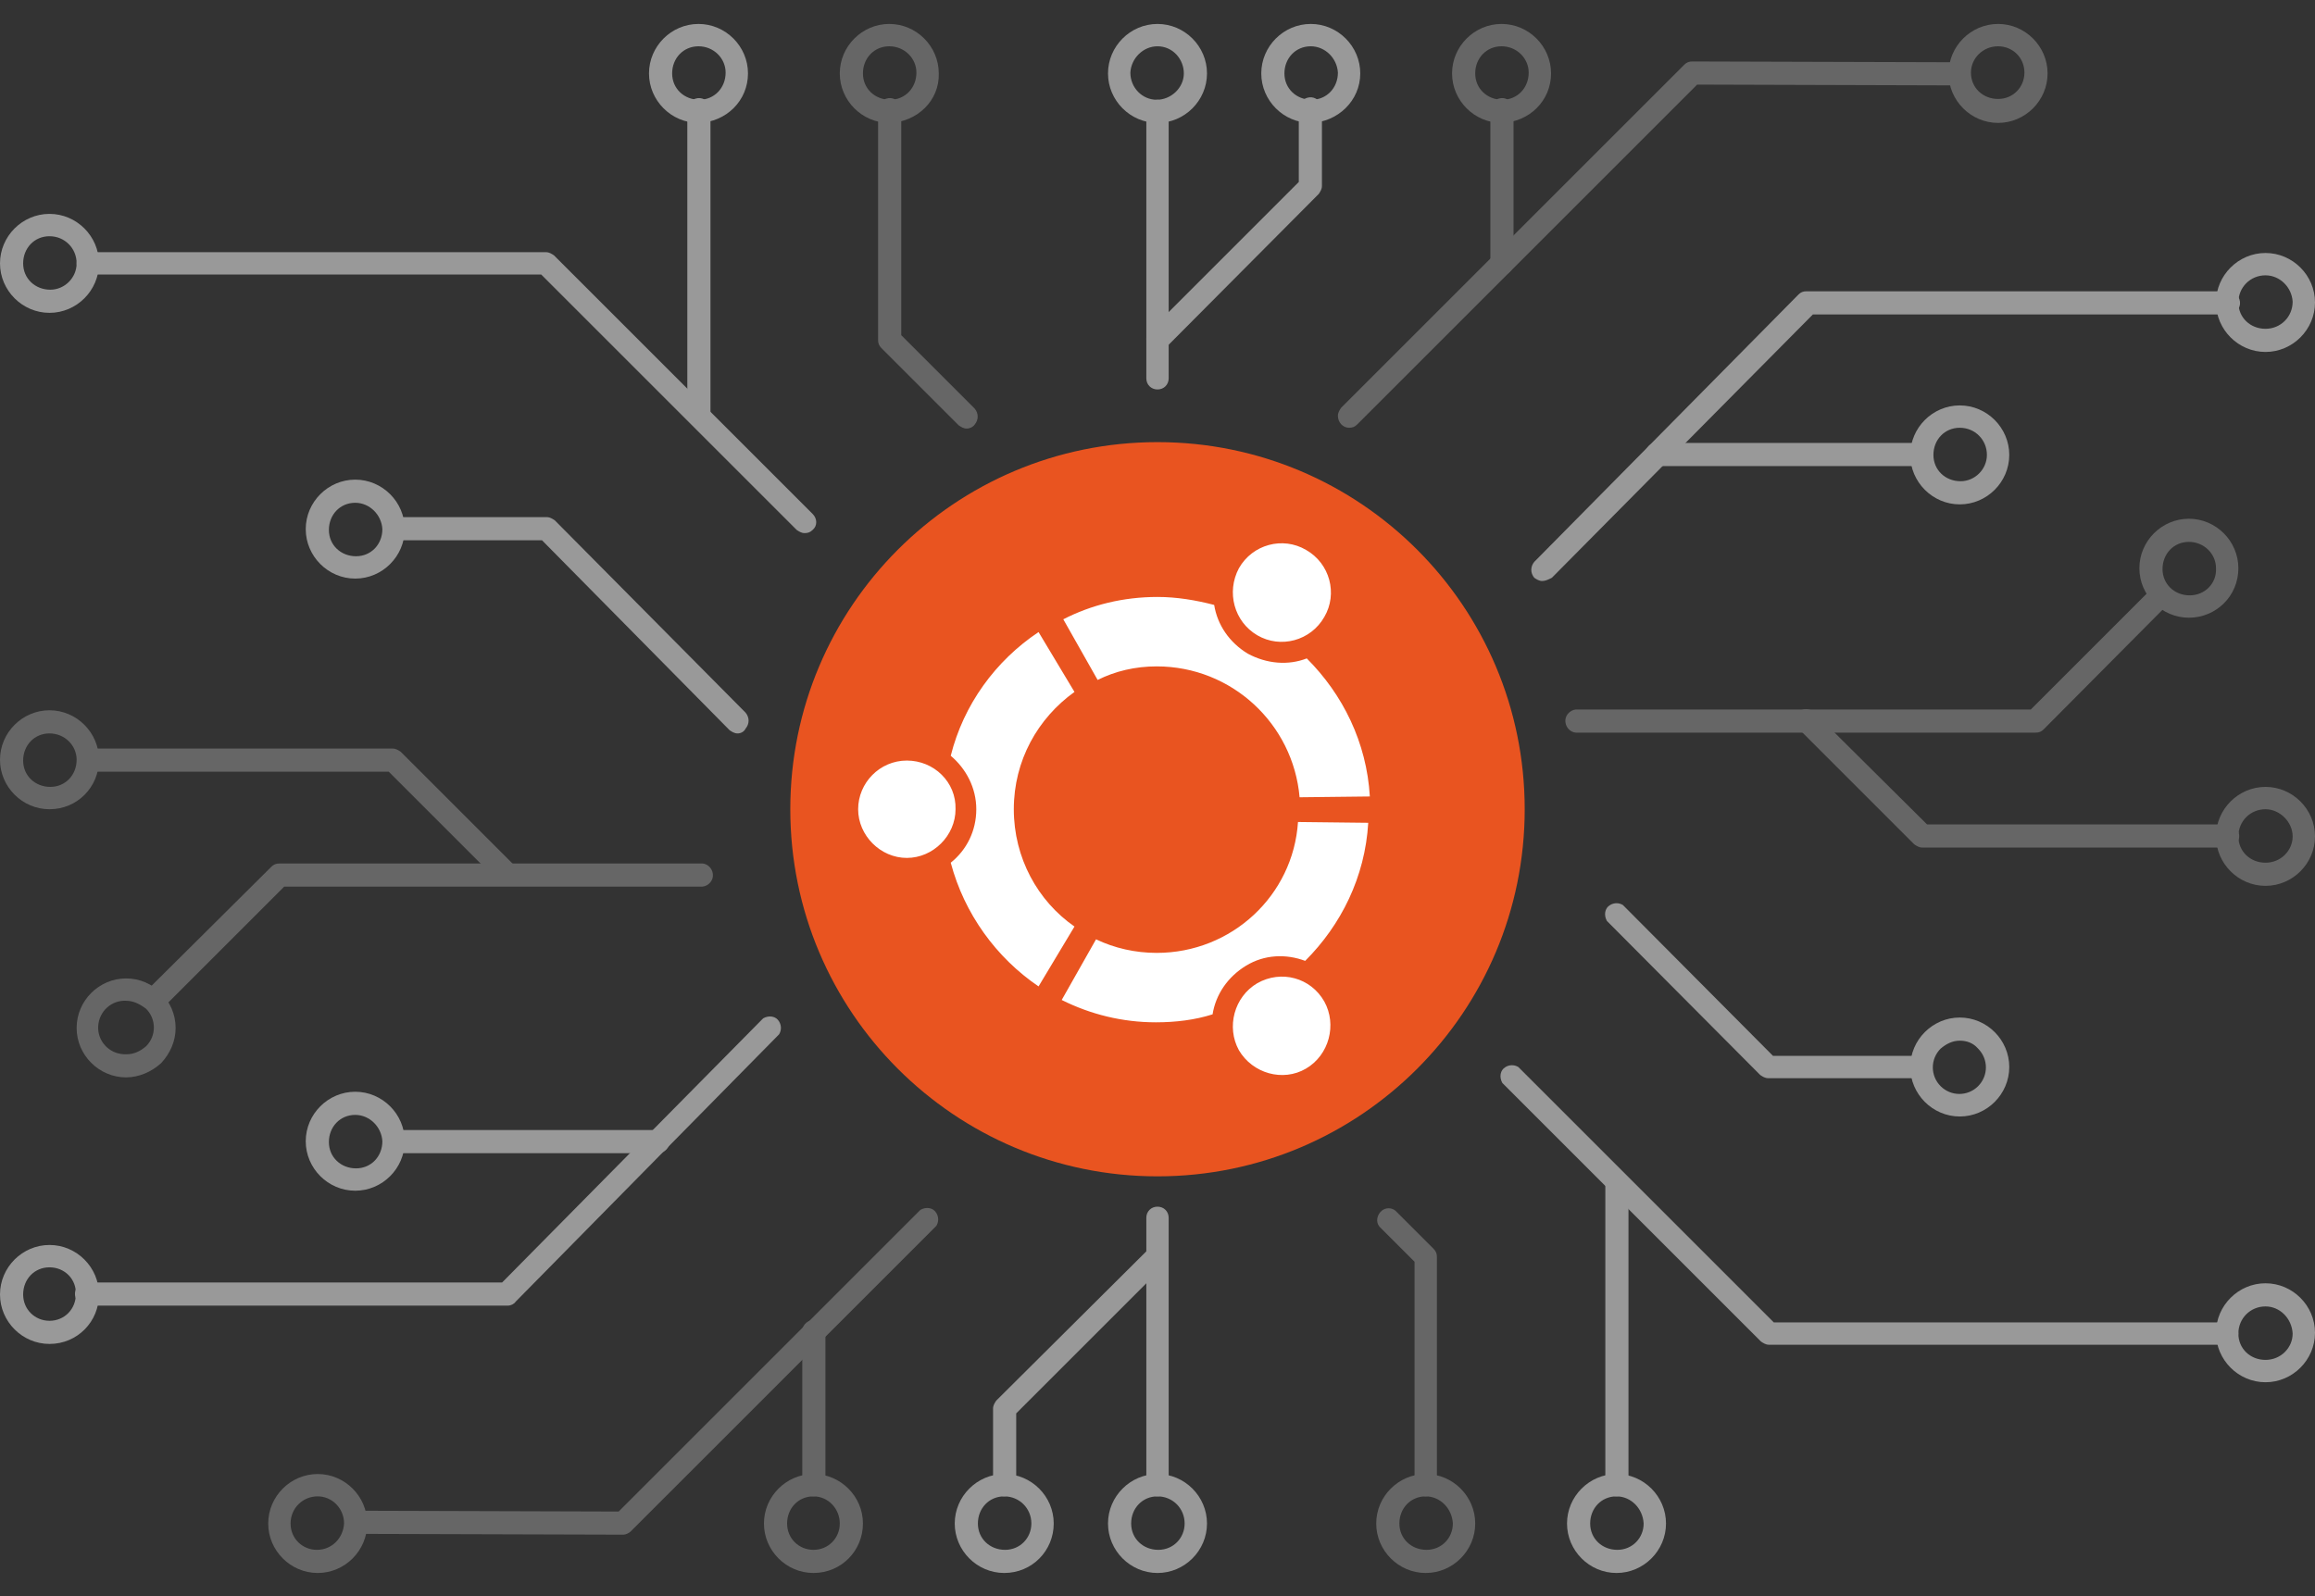 <svg xmlns="http://www.w3.org/2000/svg" xmlns:xlink="http://www.w3.org/1999/xlink" xml:space="preserve" id="Layer_1" x="0" y="0" enable-background="new 0 0 290 200" viewBox="0 0 290 200"><rect x="0" y="0" width="290" height="200" fill="#333333" stroke="none"/><style>.st0{fill:#326ce5}.st1{fill:#666}.st2{fill:#999}</style><path d="M140.8 93c.6-.3 1-.9 1-1.6l.6-10.8c-.7.1-1.5.2-2.2.3-3.8.9-7.4 2.8-10.2 5.5l8.8 6.3c.6.6 1.4.6 2 .3zM136 107.2h-.4L125 109c1.6 4.4 4.6 8.1 8.5 10.7l4.1-9.9c.4-.9-.1-2-1-2.4-.2-.1-.4-.2-.6-.2zM142 104.1l3 1.5 3-1.5.7-3.2-2-2.5h-3.3l-2.1 2.5zM144.7 52.2zM149.2 93c.6.3 1.4.2 1.9-.2l8.7-6.2c-3.3-3.3-7.7-5.4-12.3-5.9l.6 10.8c.1.6.5 1.2 1.1 1.5zM134.2 101c1-.3 1.5-1.3 1.3-2.2-.1-.3-.3-.7-.6-.9l-8.1-7.2c-2.5 4-3.5 8.7-3 13.4l10.4-3.1zM163.1 90.6l-8 7.2c-.5.4-.7 1.1-.6 1.8.2.7.6 1.2 1.3 1.3l10.4 3c.5-4.7-.6-9.3-3.1-13.3zM146.6 112.4c-.3-.6-1-1-1.6-1v.1c-.6 0-1.2.4-1.5.9l-5.2 9.4c3.7 1.3 7.7 1.5 11.6.6l2.1-.6-5.4-9.4zM154 107.1c-1 .1-1.8 1-1.7 2 0 .2.1.4.1.6l4.1 10c4-2.5 7-6.3 8.6-10.8l-10.7-1.8h-.4z" class="st0"/><path d="M250.3 15.4c-3.4 0-6.2-2.8-6.2-6.2s2.8-6.2 6.2-6.2 6.2 2.8 6.2 6.2-2.8 6.2-6.2 6.2zm-3.4-6.3c0 1.9 1.5 3.3 3.4 3.3s3.3-1.5 3.3-3.3c0-1.9-1.5-3.3-3.3-3.3-1.9 0-3.4 1.5-3.4 3.3zM283.8 111c-3.4 0-6.2-2.8-6.2-6.2s2.8-6.2 6.2-6.2 6.2 2.8 6.2 6.2-2.8 6.2-6.2 6.2zm0-9.6c-1.9 0-3.4 1.5-3.4 3.4s1.5 3.3 3.4 3.3 3.4-1.5 3.4-3.3-1.6-3.4-3.4-3.4z" class="st1"/><path d="M283.8 173.2c-3.4 0-6.2-2.8-6.2-6.2s2.8-6.2 6.2-6.2 6.2 2.8 6.2 6.2-2.8 6.2-6.2 6.2zm0-9.5c-1.9 0-3.4 1.5-3.4 3.4s1.5 3.3 3.4 3.3 3.4-1.5 3.4-3.3c-.1-1.9-1.6-3.4-3.4-3.4zM283.8 44.1c-3.4 0-6.2-2.8-6.2-6.2s2.8-6.2 6.2-6.2c3.4 0 6.2 2.8 6.2 6.2s-2.8 6.2-6.2 6.2zm0-9.6c-1.9 0-3.4 1.5-3.4 3.4s1.5 3.3 3.4 3.3 3.4-1.5 3.4-3.4c-.1-1.8-1.6-3.3-3.4-3.3zM245.5 139.9c-3.4 0-6.2-2.8-6.2-6.2s2.8-6.2 6.2-6.2c3.4 0 6.2 2.8 6.2 6.2s-2.8 6.2-6.2 6.2zm0-9.5c-.9 0-1.7.4-2.4 1-1.3 1.3-1.3 3.4 0 4.7s3.4 1.3 4.7 0 1.3-3.4 0-4.7c-.6-.7-1.4-1-2.3-1z" class="st2"/><path d="M188.1 15.4c-3.4 0-6.2-2.8-6.2-6.2s2.8-6.2 6.2-6.2 6.2 2.8 6.2 6.2-2.7 6.1-6.2 6.2zm0-9.6c-1.9 0-3.3 1.5-3.3 3.4s1.5 3.3 3.4 3.3 3.3-1.5 3.3-3.4c0-1.8-1.5-3.3-3.4-3.3z" class="st1"/><path d="M164.2 15.4c-3.4 0-6.2-2.8-6.2-6.2s2.8-6.2 6.2-6.2 6.2 2.8 6.2 6.2-2.8 6.1-6.2 6.2zm0-9.6c-1.9 0-3.3 1.5-3.3 3.4s1.5 3.3 3.4 3.3 3.3-1.5 3.3-3.4c-.1-1.8-1.6-3.3-3.4-3.3zM145 15.4c-3.4 0-6.2-2.8-6.2-6.2S141.6 3 145 3s6.2 2.8 6.2 6.2-2.8 6.2-6.2 6.2zm0-9.6c-1.8 0-3.3 1.5-3.4 3.3 0 1.9 1.5 3.4 3.3 3.4s3.4-1.5 3.4-3.3-1.4-3.4-3.3-3.4zm-4.8 3.3zM245.5 63.2c-3.4 0-6.2-2.8-6.2-6.2s2.8-6.2 6.2-6.2 6.2 2.8 6.2 6.2c0 3.4-2.8 6.2-6.2 6.2zm0-9.6c-1.9 0-3.3 1.5-3.3 3.4s1.5 3.3 3.4 3.3c1.8 0 3.3-1.5 3.3-3.3 0-1.9-1.5-3.4-3.4-3.4z" class="st2"/><path d="M193.2 72.8c-.4 0-.7-.2-1-.4-.5-.6-.5-1.4 0-2l33.1-33.5c.3-.3.6-.4 1-.4H279c.8-.1 1.5.5 1.6 1.3s-.5 1.5-1.3 1.6h-52.2l-32.7 33c-.4.2-.8.4-1.2.4z" class="st2"/><path d="M278.9 106.2h-38.1c-.4 0-.7-.2-1-.4l-14.3-14.3c-.7-.4-.8-1.3-.4-2s1.3-.8 2-.4c.2.1.3.2.4.4l13.9 13.8h37.5c.8-.1 1.5.5 1.6 1.3s-.5 1.5-1.3 1.6c-.2.1-.3.1-.3 0z" class="st1"/><path d="M240.7 135.1h-19.2c-.4 0-.7-.2-1-.4l-19.2-19.3c-.4-.7-.3-1.6.4-2 .5-.3 1.1-.3 1.6 0l18.8 18.9h18.6c.8.1 1.4.8 1.3 1.6-.1.6-.6 1.2-1.3 1.2zM202.5 197.1c-3.4 0-6.2-2.8-6.2-6.2s2.8-6.2 6.2-6.2 6.2 2.8 6.2 6.2-2.8 6.2-6.2 6.2zm0-9.6c-1.9 0-3.3 1.5-3.3 3.4s1.5 3.3 3.4 3.3 3.3-1.5 3.3-3.3c-.1-1.9-1.6-3.4-3.4-3.4z" class="st2"/><path d="M178.6 197.1c-3.4 0-6.2-2.8-6.2-6.2s2.8-6.2 6.2-6.2 6.2 2.8 6.2 6.2-2.8 6.2-6.2 6.2zm0-9.6c-1.9 0-3.3 1.5-3.3 3.4s1.5 3.3 3.4 3.3 3.3-1.5 3.3-3.3c-.1-1.9-1.6-3.4-3.4-3.4zM169 53.6c-.8 0-1.4-.7-1.4-1.5 0-.4.2-.7.4-1l43-43c.3-.3.6-.4 1-.4l33.5.1c.8.1 1.4.8 1.3 1.6-.1.7-.6 1.3-1.3 1.3l-32.9-.1L170 53.2c-.3.3-.6.4-1 .4z" class="st1"/><path d="M188.1 34.5c-.8 0-1.4-.6-1.4-1.4V13.9c-.1-.8.5-1.5 1.3-1.6s1.5.5 1.6 1.3V33c0 .8-.7 1.5-1.5 1.5z" class="st1"/><path d="M240.7 58.4h-33.3c-.8-.1-1.4-.8-1.3-1.6.1-.7.6-1.3 1.3-1.3h33.3c.8.1 1.4.8 1.3 1.6 0 .7-.6 1.3-1.3 1.3z" class="st2"/><path d="M255 91.8h-57.3c-.8.1-1.5-.5-1.6-1.3s.5-1.5 1.3-1.6h57l15.3-15.3c.7-.4 1.6-.3 2 .4.3.5.3 1.1 0 1.6L256 91.4c-.3.3-.6.4-1 .4z" class="st1"/><path d="M274.2 77.4c-3.4 0-6.2-2.8-6.2-6.2s2.8-6.2 6.2-6.2 6.2 2.8 6.2 6.2c0 3.5-2.8 6.2-6.2 6.2zm0-9.5c-1.9 0-3.3 1.5-3.3 3.4s1.5 3.3 3.4 3.3 3.4-1.5 3.3-3.4c0-1.8-1.5-3.3-3.4-3.3z" class="st1"/><path d="M279 168.5h-57.4c-.4 0-.7-.2-1-.4l-32.4-32.4c-.4-.7-.3-1.6.4-2 .5-.3 1.1-.3 1.6 0l32 32H279c.8 0 1.4.6 1.4 1.4s-.6 1.4-1.4 1.4z" class="st2"/><path d="M202.5 187.5c-.8 0-1.4-.6-1.4-1.4v-37.9c.1-.8.8-1.4 1.6-1.3.7.1 1.3.6 1.3 1.3v37.9c-.1.8-.7 1.4-1.5 1.4z" class="st2"/><path d="M178.6 187.5c-.8 0-1.4-.6-1.4-1.4v-28l-4.4-4.4c-.5-.6-.3-1.5.3-2 .5-.4 1.2-.4 1.7 0l4.8 4.8c.3.3.4.6.4 1v28.6c-.1.8-.7 1.4-1.4 1.4z" class="st1"/><path d="M145 48.8c-.8 0-1.4-.6-1.4-1.4V13.9c0-.8.6-1.4 1.4-1.4s1.4.6 1.4 1.4v33.5c0 .8-.6 1.4-1.4 1.4z" class="st2"/><path d="M145 44c-.8 0-1.4-.7-1.4-1.5 0-.4.2-.7.4-1l18.7-18.7v-9c-.1-.8.5-1.5 1.3-1.6s1.5.5 1.6 1.3V23.3c0 .4-.2.7-.4 1l-19.1 19.2c-.3.4-.7.6-1.1.5z" class="st2"/><path d="M6.2 101.4c-3.4 0-6.2-2.8-6.2-6.2S2.8 89 6.2 89s6.2 2.8 6.2 6.2c0 3.4-2.7 6.2-6.2 6.2zm0-9.5c-1.9 0-3.3 1.5-3.3 3.4s1.5 3.3 3.4 3.3 3.3-1.5 3.3-3.4c0-1.8-1.5-3.3-3.4-3.3z" class="st1"/><path d="M6.2 39.2C2.8 39.2 0 36.4 0 33s2.8-6.2 6.2-6.2c3.4 0 6.2 2.8 6.2 6.2s-2.8 6.2-6.2 6.2zm0-9.6c-1.9 0-3.3 1.5-3.3 3.4s1.5 3.3 3.4 3.3c1.8 0 3.3-1.5 3.3-3.3 0-1.9-1.5-3.4-3.4-3.4zM6.2 168.4c-3.4 0-6.2-2.8-6.2-6.2s2.8-6.2 6.2-6.2 6.2 2.8 6.2 6.2c0 3.4-2.7 6.2-6.2 6.2zm0-9.6c-1.9 0-3.3 1.5-3.3 3.4s1.5 3.3 3.3 3.3c1.9 0 3.3-1.5 3.3-3.3.1-1.9-1.4-3.4-3.3-3.4zM44.5 72.5c-3.4 0-6.2-2.8-6.2-6.2s2.8-6.2 6.2-6.2c3.4 0 6.2 2.8 6.2 6.2s-2.8 6.2-6.2 6.2zm0-9.5c-1.9 0-3.3 1.5-3.3 3.4s1.5 3.3 3.4 3.3 3.3-1.5 3.3-3.4c-.1-1.8-1.6-3.3-3.4-3.3zM125.8 197.1c-3.4 0-6.2-2.8-6.2-6.2s2.8-6.2 6.2-6.2 6.2 2.8 6.2 6.2-2.7 6.2-6.2 6.2zm0-9.6c-1.9 0-3.3 1.5-3.3 3.4s1.5 3.3 3.4 3.3 3.3-1.5 3.3-3.3c0-1.9-1.5-3.4-3.4-3.4zM145 197.1c-3.4 0-6.2-2.8-6.2-6.2s2.8-6.2 6.2-6.2 6.2 2.8 6.2 6.2-2.8 6.2-6.2 6.2zm0-9.6c-1.9 0-3.3 1.5-3.3 3.4s1.5 3.3 3.4 3.3 3.3-1.5 3.3-3.3c0-1.9-1.5-3.4-3.4-3.4zM44.5 149.2c-3.4 0-6.2-2.8-6.2-6.2s2.8-6.2 6.2-6.2c3.4 0 6.2 2.8 6.2 6.2s-2.8 6.2-6.2 6.2zm0-9.5c-1.9 0-3.3 1.5-3.3 3.4s1.5 3.3 3.4 3.3 3.3-1.5 3.3-3.4c-.1-1.8-1.6-3.3-3.4-3.3z" class="st2"/><path d="M63.6 163.6H11c-.8.1-1.5-.5-1.6-1.3s.5-1.5 1.3-1.6h52.2l32.7-33.1c.7-.4 1.6-.3 2 .4.3.5.3 1.1 0 1.6l-33 33.5c-.2.3-.6.5-1 .5z" class="st2"/><path d="M63.5 110.9c-.4 0-.7-.2-1-.4L48.7 96.7H11.4c-.8.1-1.5-.5-1.6-1.3s.5-1.5 1.3-1.6h38.1c.4 0 .7.2 1 .4l14.3 14.3c.6.6.6 1.5 0 2-.2.3-.6.4-1 .4z" class="st1"/><path d="M92.4 91.9c-.4 0-.7-.2-1-.4L67.9 67.7H49.3c-.8-.1-1.4-.8-1.3-1.6.1-.7.6-1.3 1.3-1.3h19.2c.4 0 .7.2 1 .4l23.9 24.1c.5.6.5 1.4 0 2-.2.4-.6.6-1 .6zM87.5 15.4c-3.4 0-6.2-2.8-6.2-6.2S84.1 3 87.5 3s6.2 2.8 6.2 6.2-2.7 6.1-6.2 6.2zm0-9.6c-1.9 0-3.3 1.5-3.3 3.4s1.5 3.3 3.4 3.3 3.3-1.5 3.3-3.4c0-1.8-1.5-3.3-3.4-3.3z" class="st2"/><path d="M111.4 15.4c-3.4 0-6.2-2.8-6.2-6.2S108 3 111.4 3s6.2 2.8 6.2 6.2c.1 3.4-2.7 6.1-6.2 6.2zm0-9.6c-1.9 0-3.3 1.5-3.3 3.4s1.5 3.3 3.4 3.3 3.3-1.5 3.3-3.4c0-1.8-1.5-3.3-3.4-3.3z" class="st1"/><path d="M82.6 144.5H49.3c-.8-.1-1.4-.8-1.3-1.6.1-.7.6-1.3 1.3-1.3h33.3c.8.1 1.4.8 1.3 1.6-.1.6-.6 1.2-1.3 1.3z" class="st2"/><path d="M19.4 126.6c-.8 0-1.4-.7-1.4-1.5 0-.4.2-.7.4-1L34 108.6c.3-.3.6-.4 1-.4h52.7c.8-.1 1.5.5 1.6 1.3s-.5 1.5-1.3 1.6H35.6l-15.2 15.2c-.2.1-.6.3-1 .3z" class="st1"/><path d="M15.8 135c-3.4 0-6.2-2.8-6.2-6.2s2.8-6.2 6.2-6.2 6.2 2.8 6.2 6.2c0 1.7-.7 3.2-1.8 4.4-1.2 1.1-2.8 1.8-4.4 1.8zm0-9.6c-1.8-.1-3.4 1.3-3.5 3.2-.1 1.8 1.3 3.4 3.2 3.5h.4c.9 0 1.7-.4 2.4-1 1.3-1.3 1.3-3.4 0-4.7-.8-.6-1.6-1-2.5-1z" class="st1"/><path d="M100.8 66.8c-.4 0-.7-.2-1-.4l-32-32H11c-.8 0-1.4-.6-1.4-1.4s.6-1.4 1.4-1.4h57.4c.4 0 .7.2 1 .4l32.4 32.4c.6.6.6 1.5 0 2-.3.3-.6.4-1 .4z" class="st2"/><path d="M87.5 53.3c-.8 0-1.4-.6-1.4-1.4v-38c-.1-.8.5-1.5 1.3-1.6s1.5.5 1.6 1.3v38.1c-.1.9-.7 1.6-1.5 1.6z" class="st2"/><path d="M121.1 53.7c-.4 0-.7-.2-1-.4l-9.7-9.7c-.3-.3-.4-.6-.4-1V13.9c-.1-.8.5-1.5 1.3-1.6s1.5.5 1.6 1.3V42l9.2 9.2c.5.6.5 1.4 0 2-.2.3-.6.5-1 .5z" class="st1"/><path d="M145 187.5c-.8 0-1.4-.6-1.4-1.4v-33.5c0-.8.6-1.4 1.4-1.4s1.4.6 1.4 1.4v33.5c0 .8-.6 1.4-1.4 1.4z" class="st2"/><path d="M125.8 187.5c-.8 0-1.4-.6-1.4-1.4v-9.6c0-.4.2-.7.4-1l19.2-19.1c.7-.4 1.6-.3 2 .4.3.5.3 1.1 0 1.6l-18.7 18.7v9c0 .8-.7 1.4-1.5 1.4z" class="st2"/><path d="M101.9 187.5c-.8 0-1.4-.6-1.4-1.4V167c-.1-.8.5-1.5 1.3-1.6s1.5.5 1.6 1.3V186c-.1.9-.7 1.5-1.5 1.5zM39.8 197.1c-3.4 0-6.2-2.8-6.2-6.2s2.8-6.2 6.2-6.2 6.2 2.8 6.2 6.2-2.8 6.2-6.2 6.2zm0-9.6c-1.9 0-3.4 1.5-3.4 3.4s1.5 3.3 3.3 3.3c1.9 0 3.3-1.5 3.4-3.3 0-1.9-1.5-3.4-3.3-3.4z" class="st1"/><path d="M101.9 197.1c-3.4 0-6.2-2.8-6.2-6.2s2.8-6.2 6.2-6.2 6.2 2.8 6.2 6.2-2.7 6.2-6.2 6.2zm0-9.6c-1.9 0-3.3 1.5-3.3 3.4s1.5 3.3 3.3 3.3c1.9 0 3.3-1.5 3.3-3.3s-1.4-3.4-3.3-3.4zM78.1 192.3l-33.5-.1c-.8-.1-1.4-.8-1.3-1.6.1-.7.6-1.3 1.3-1.3l32.9.1 37.8-37.8c.7-.4 1.6-.3 2 .4.3.5.3 1.1 0 1.6L79 191.9c-.2.2-.6.4-.9.4z" class="st1"/><path fill="#e95420" d="M191 101.4c0 25.4-20.6 46-46 46s-46-20.6-46-46 20.6-46 46-46 46 20.6 46 46z"/><path fill="#fff" d="M113.6 95.3c-3.4 0-6.1 2.8-6.1 6.1s2.8 6.1 6.1 6.1 6.1-2.8 6.1-6.1c.1-3.4-2.7-6.1-6.1-6.1zm43.9 27.9c-2.9 1.7-3.9 5.5-2.3 8.4 1.7 2.9 5.5 4 8.4 2.3s3.9-5.5 2.3-8.4c-1.7-3-5.4-4-8.4-2.3zM127 101.4c0-6.1 3-11.4 7.6-14.7l-4.5-7.5c-5.4 3.6-9.4 9.1-11 15.5 1.9 1.6 3.2 4 3.2 6.7s-1.2 5.1-3.2 6.7c1.7 6.4 5.7 11.9 11 15.5l4.5-7.5c-4.6-3.2-7.6-8.6-7.6-14.7zm17.9-17.9c9.4 0 17.1 7.2 17.9 16.4l8.8-.1c-.4-6.8-3.4-12.8-7.9-17.3-2.3.9-5 .7-7.4-.6-2.3-1.4-3.8-3.6-4.2-6.1-2.3-.6-4.7-1-7.1-1-4.3 0-8.3 1-11.8 2.8l4.3 7.6c2.2-1.1 4.7-1.7 7.4-1.7zm0 35.9c-2.7 0-5.3-.6-7.6-1.7l-4.3 7.6c3.6 1.8 7.6 2.8 11.8 2.8 2.5 0 4.9-.3 7.1-1 .4-2.5 1.9-4.7 4.2-6.1s5-1.5 7.4-.6c4.5-4.5 7.5-10.5 7.9-17.3l-8.8-.1c-.6 9.2-8.3 16.4-17.7 16.4zm12.6-39.8c2.9 1.7 6.7.7 8.4-2.3 1.7-2.9.7-6.7-2.3-8.4-2.9-1.7-6.7-.7-8.4 2.3-1.6 3-.6 6.7 2.3 8.4z"/></svg>